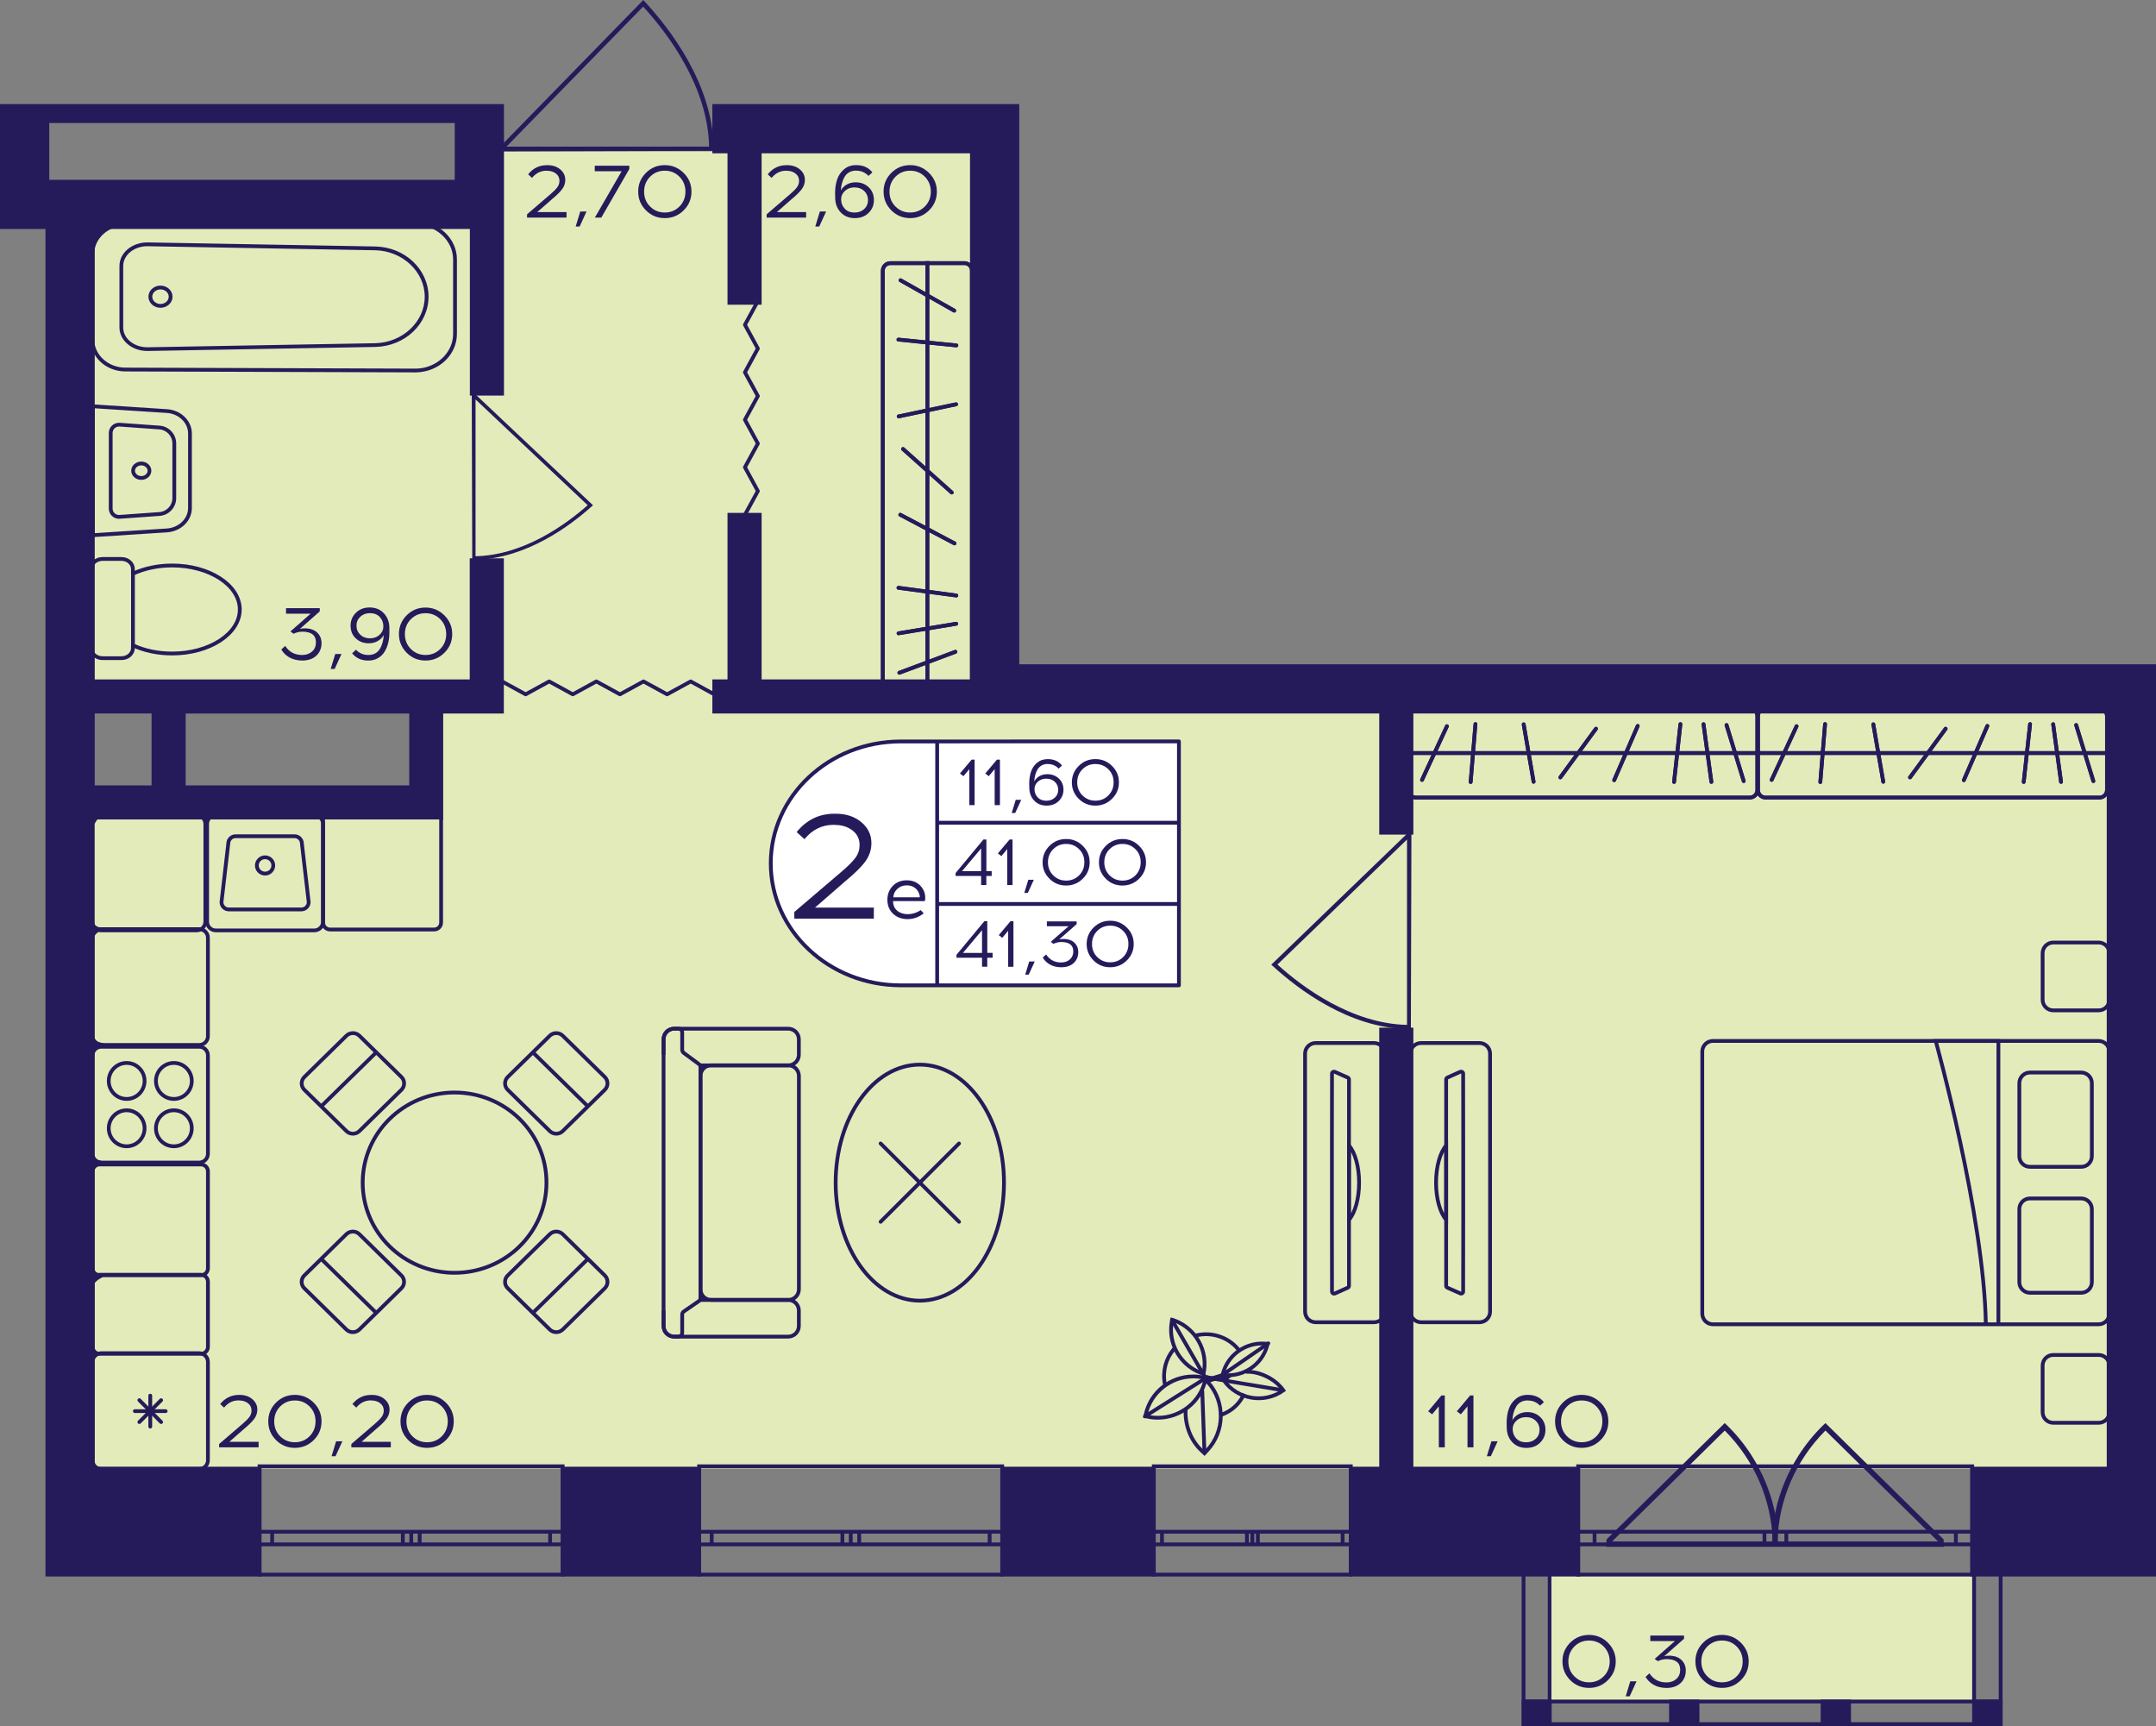 <?xml version="1.0" encoding="utf-8"?>
<!-- Generator: Adobe Illustrator 24.3.0, SVG Export Plug-In . SVG Version: 6.00 Build 0)  -->
<svg version="1.1" id="Слой_1" xmlns="http://www.w3.org/2000/svg" xmlns:xlink="http://www.w3.org/1999/xlink" x="0px" y="0px"
	 viewBox="0 0 499.75 400" style="enable-background:new 0 0 499.75 400;" xml:space="preserve">
<rect x="0" y="0" width="499.75" height="400" fill="#808080" stroke="none"/>
<path style="fill:#E3EBBA;" d="M109.35,49.12c0-4.68,0-9.36,0-14.04c39.82,0,79.63,0,119.45,0c0,40.94,0,81.87,0,122.81
	c87.83,0,175.66,0,263.49,0c0,60.82,0,121.64,0,182.46c-158.09,0-316.19,0-474.28,0c0-51.75,0-103.51,0-155.26
	c26.93,0.29,53.87,0.58,80.8,0.88c0-8.19,0-16.37,0-24.56c-26.93-0.29-53.87-0.58-80.8-0.88c0-37.75,0-75.5,0-113.25
	C48.45,47.89,78.9,48.51,109.35,49.12z"/>
<rect x="358.78" y="364.91" style="fill:#E3EBBA;" width="98.37" height="29.17"/>
<g>
	<path style="fill:none;stroke:#251B5B;stroke-width:0.878;stroke-miterlimit:10;" d="M313.11,364.91h-45.67v-25.1h45.67V364.91z
		 M267.44,364.91h45.67 M267.44,339.81h45.67 M267.44,357.91h1.9v-2.93h-1.9V357.91z M290.29,354.98h-1.26v2.93h1.26V354.98z
		 M269.34,357.91h19.69v-2.93h-19.69V357.91z M290.29,357.91h1.27v-2.93h-1.27V357.91z M313.11,354.98h-1.9v2.93h1.9V354.98z
		 M291.57,357.91h19.65v-2.93h-19.65V357.91z M267.44,357.91h1.9 M269.34,357.91v-2.93 M269.34,354.98h-1.9 M290.29,354.98h-1.26
		 M289.03,354.98v2.93 M289.03,357.91h1.26 M269.34,357.91h19.69 M289.03,354.98h-19.69 M290.29,357.91h1.27 M291.57,357.91v-2.93
		 M291.57,354.98h-1.27 M313.11,354.98h-1.9 M311.21,354.98v2.93 M311.21,357.91h1.9 M291.57,357.91h19.65 M311.21,354.98h-19.65"/>
</g>
<g>
	<path style="fill:none;stroke:#251B5B;stroke-width:0.878;stroke-miterlimit:10;" d="M232.31,364.91h-70.26v-25.1h70.26V364.91z
		 M162.05,364.91h70.26 M162.05,339.81h70.26 M162.05,357.91h2.92v-2.93h-2.92V357.91z M197.2,354.98h-1.94v2.93h1.94V354.98z
		 M164.97,357.91h30.29v-2.93h-30.29V357.91z M197.2,357.91h1.96v-2.93h-1.96V357.91z M232.31,354.98h-2.92v2.93h2.92V354.98z
		 M199.16,357.91h30.23v-2.93h-30.23V357.91z M162.05,357.91h2.92 M164.97,357.91v-2.93 M164.97,354.98h-2.92 M197.2,354.98h-1.94
		 M195.26,354.98v2.93 M195.26,357.91h1.94 M164.97,357.91h30.29 M195.26,354.98h-30.29 M197.2,357.91h1.96 M199.16,357.91v-2.93
		 M199.16,354.98h-1.96 M232.31,354.98h-2.92 M229.39,354.98v2.93 M229.39,357.91h2.92 M199.16,357.91h30.23 M229.39,354.98h-30.23"
		/>
</g>
<g>
	<path style="fill:none;stroke:#251B5B;stroke-width:0.878;stroke-miterlimit:10;" d="M130.43,364.91H60.16v-25.1h70.26V364.91z
		 M60.16,364.91h70.26 M60.16,339.81h70.26 M60.16,357.91h2.92v-2.93h-2.92V357.91z M95.32,354.98h-1.94v2.93h1.94V354.98z
		 M63.08,357.91h30.29v-2.93H63.08V357.91z M95.32,357.91h1.96v-2.93h-1.96V357.91z M130.43,354.98h-2.92v2.93h2.92V354.98z
		 M97.28,357.91h30.23v-2.93H97.28V357.91z M60.16,357.91h2.92 M63.08,357.91v-2.93 M63.08,354.98h-2.92 M95.32,354.98h-1.94
		 M93.38,354.98v2.93 M93.38,357.91h1.94 M63.08,357.91h30.29 M93.38,354.98H63.08 M95.32,357.91h1.96 M97.28,357.91v-2.93
		 M97.28,354.98h-1.96 M130.43,354.98h-2.92 M127.51,354.98v2.93 M127.51,357.91h2.92 M97.28,357.91h30.23 M127.51,354.98H97.28"/>
</g>
<g>
	<path style="fill:none;stroke:#251B5B;stroke-width:0.878;stroke-miterlimit:10;" d="M457.15,364.91h-91.34v-25.1h91.34V364.91z
		 M365.81,364.91h91.34 M365.81,339.81h91.34 M365.81,357.91h3.8v-2.93h-3.8V357.91z M411.51,354.98h-2.52v2.93h2.52V354.98z
		 M369.61,357.91h39.38v-2.93h-39.38V357.91z M411.51,357.91h2.55v-2.93h-2.55V357.91z M457.15,354.98h-3.8v2.93h3.8V354.98z
		 M414.06,357.91h39.3v-2.93h-39.3V357.91z M365.81,357.91h3.8 M369.61,357.91v-2.93 M369.61,354.98h-3.8 M411.51,354.98h-2.52
		 M408.99,354.98v2.93 M408.99,357.91h2.52 M369.61,357.91h39.38 M408.99,354.98h-39.38 M411.51,357.91h2.55 M414.06,357.91v-2.93
		 M414.06,354.98h-2.55 M457.15,354.98h-3.8 M453.36,354.98v2.93 M453.36,357.91h3.8 M414.06,357.91h39.3 M453.36,354.98h-39.3"/>
</g>
<g>
	
		<rect x="457.15" y="393.88" transform="matrix(-1 2.652861e-07 -2.652861e-07 -1 921.333 793.879)" style="fill:#251B5B;" width="7.03" height="6.12"/>
	
		<rect x="352.77" y="393.88" transform="matrix(-1 2.699674e-07 -2.699674e-07 -1 712.442 793.879)" style="fill:#251B5B;" width="6.9" height="6.12"/>
	
		<rect x="386.89" y="393.88" transform="matrix(-1 2.652912e-07 -2.652912e-07 -1 780.806 793.88)" style="fill:#251B5B;" width="7.03" height="6.12"/>
	
		<rect x="422.02" y="393.88" transform="matrix(-1 2.652870e-07 -2.652870e-07 -1 851.069 793.88)" style="fill:#251B5B;" width="7.03" height="6.12"/>
	<g>
		<path style="fill:#251B5B;" d="M463.3,362.28l0,36.84h-5.27l0-36.84H463.3 M464.18,361.4h-7.03l0,38.6h7.03L464.18,361.4
			L464.18,361.4z"/>
	</g>
	<g>
		<path style="fill:#251B5B;" d="M358.74,362.28v36.84h-5.15l0-36.84H358.74 M359.61,361.4h-6.9l0,38.6h6.9V361.4L359.61,361.4z"/>
	</g>
	<g>
		<path style="fill:#251B5B;" d="M463.3,394.76v4.36l-109.66,0v-4.36L463.3,394.76 M464.18,393.88l-111.41,0V400l111.41,0V393.88
			L464.18,393.88z"/>
	</g>
</g>
<path style="fill:#251B5B;" d="M109.46,129.82c0.26,0,0.51-0.01,0.77-0.01v-0.1c11.68-0.25,21.85-7.8,26.91-12.34l0.31-0.28
	l-27.22-25.67v-0.16c-0.29,0-0.59,0-0.88,0C109.39,104.12,109.42,116.97,109.46,129.82z M110.23,92.57l25.99,24.51
	c-5.07,4.48-14.85,11.59-25.99,11.83L110.23,92.57z"/>
<path style="fill:#251B5B;" d="M165.56,34.95c0-0.32-0.01-0.63-0.01-0.96h-0.14c-0.32-14.58-10.08-27.27-15.94-33.6L149.11,0
	l-33.18,33.98h-0.21c0,0.37,0,0.74,0,1.1C132.33,35.04,148.95,34.99,165.56,34.95z M117.4,33.98l31.68-32.45
	c5.79,6.33,14.98,18.54,15.29,32.45L117.4,33.98z"/>
<path style="fill:#251B5B;" d="M327.03,238.6c-0.3,0-0.59-0.01-0.89-0.01v-0.12c-13.5-0.29-25.25-9.22-31.1-14.58l-0.36-0.33
	l31.46-30.34v-0.19c0.34,0,0.68,0,1.02,0C327.12,208.21,327.08,223.4,327.03,238.6z M326.14,194.56l-30.04,28.97
	c5.86,5.29,17.17,13.7,30.04,13.99V194.56z"/>
<polyline style="fill:none;stroke:#251B5B;stroke-width:0.878;stroke-linecap:round;stroke-linejoin:round;stroke-miterlimit:10;" points="
	165.56,160.91 160.1,157.92 154.63,160.91 149.16,157.92 143.7,160.91 138.23,157.92 132.77,160.91 127.3,157.92 121.84,160.91 
	116.37,157.92 "/>
<polyline style="fill:none;stroke:#251B5B;stroke-width:0.878;stroke-linecap:round;stroke-linejoin:round;stroke-miterlimit:10;" points="
	172.67,119.3 175.67,113.8 172.67,108.29 175.67,102.79 172.67,97.28 175.67,91.78 172.67,86.28 175.67,80.77 172.67,75.27 
	175.67,69.77 "/>
<g>
	<path style="fill:#251B5B;" d="M400.24,330.23c2.18,2.12,4.07,4.44,5.67,6.92c5.72,8.84,6.12,17.1,6.17,18.78
		c0.03,1.06,0.01,1.93-0.02,2.49c-0.37,0.02-0.74,0.03-1.1,0.05h-38.54l-0.09,0.09c0.02-0.61,0.04-1.21,0.06-1.81l27.39-26.95
		L400.24,330.23z M373.66,357.24h37.25c-0.3-9.66-4.19-18.73-11.12-25.71L373.66,357.24z"/>
	<path style="fill:#251B5B;" d="M422.67,330.23c-2.18,2.12-4.07,4.44-5.67,6.92c-5.72,8.84-6.12,17.1-6.17,18.78
		c-0.03,1.06-0.01,1.93,0.02,2.49c0.37,0.02,0.74,0.03,1.1,0.05h38.54l0.09,0.09c-0.02-0.61-0.04-1.21-0.06-1.81l-27.39-26.95
		L422.67,330.23z M449.25,357.24H412c0.3-9.66,4.19-18.73,11.12-25.71L449.25,357.24z"/>
</g>
<g>
	<g>
		<path style="fill:none;stroke:#251B5B;stroke-width:0.878;stroke-miterlimit:10;" d="M486.46,241.24l-89.42,0
			c-1.36,0-2.46,1.1-2.46,2.46v60.74c0,1.36,1.1,2.46,2.46,2.46l89.42,0c1.36,0,2.46-1.1,2.46-2.46l0-60.74
			C488.93,242.35,487.82,241.24,486.46,241.24z"/>
		<g>
			<path style="fill:none;stroke:#251B5B;stroke-width:0.878;stroke-miterlimit:10;" d="M470.53,299.6h11.89
				c1.36,0,2.46-1.1,2.46-2.46V280.2c0-1.36-1.1-2.46-2.46-2.46h-11.89c-1.36,0-2.46,1.1-2.46,2.46v16.93
				C468.06,298.49,469.17,299.6,470.53,299.6z"/>
			<path style="fill:none;stroke:#251B5B;stroke-width:0.878;stroke-miterlimit:10;" d="M470.53,270.41h11.89
				c1.36,0,2.46-1.1,2.46-2.46v-16.93c0-1.36-1.1-2.46-2.46-2.46h-11.89c-1.36,0-2.46,1.1-2.46,2.46l0,16.93
				C468.06,269.31,469.17,270.41,470.53,270.41z"/>
		</g>
		<path style="fill:none;stroke:#251B5B;stroke-width:0.878;stroke-miterlimit:10;" d="M463.22,306.91l0-65.66h-14.53
			c0,0,11.21,40.34,11.62,65.66"/>
	</g>
	<path style="fill:none;stroke:#251B5B;stroke-width:0.878;stroke-linecap:round;stroke-miterlimit:10;" d="M475.93,329.73h10.54
		c1.36,0,2.46-1.1,2.46-2.46v-10.8c0-1.36-1.1-2.46-2.46-2.46h-10.54c-1.36,0-2.46,1.1-2.46,2.46v10.8
		C473.46,328.63,474.57,329.73,475.93,329.73z"/>
	<path style="fill:none;stroke:#251B5B;stroke-width:0.878;stroke-linecap:round;stroke-miterlimit:10;" d="M475.93,234.15h10.54
		c1.36,0,2.46-1.1,2.46-2.46v-10.8c0-1.36-1.1-2.46-2.46-2.46h-10.54c-1.36,0-2.46,1.1-2.46,2.46v10.8
		C473.46,233.04,474.57,234.15,475.93,234.15z"/>
</g>
<g>
	<path style="fill:none;stroke:#251B5B;stroke-width:0.878;stroke-miterlimit:10;" d="M329.39,306.43l13.54,0
		c1.37,0,2.46-1.1,2.46-2.45v-59.81c0-1.36-1.09-2.45-2.46-2.45h-13.54c-1.35,0-2.46,1.08-2.46,2.45v59.81
		C326.93,305.33,328.04,306.43,329.39,306.43z M335.21,250.15c0-0.17,0.12-0.35,0.28-0.42l3.01-1.35c0.32-0.12,0.65,0.09,0.65,0.42
		c0,2.13,0.02,8.81,0.02,16.68v17.17c0,7.87-0.02,14.56-0.02,16.68c0,0.35-0.33,0.56-0.65,0.42l-3.01-1.33
		c-0.16-0.07-0.28-0.24-0.28-0.44L335.21,250.15z"/>
	<g>
		<path style="fill:none;stroke:#251B5B;stroke-width:0.878;stroke-miterlimit:10;" d="M332.87,274.07c0-3.74,0.95-7.01,2.34-8.6
			v17.2C333.82,281.08,332.87,277.83,332.87,274.07z"/>
	</g>
</g>
<g>
	<path style="fill:none;stroke:#251B5B;stroke-width:0.878;stroke-linecap:square;stroke-miterlimit:10;" d="M272.01,312.76
		c-0.85,1.03-1.49,2.24-1.86,3.61c-0.37,1.42-0.43,2.86-0.17,4.22"/>
	<path style="fill:none;stroke:#251B5B;stroke-width:0.878;stroke-linecap:square;stroke-miterlimit:10;" d="M286.98,312.65
		c-1.23-1.47-2.91-2.57-4.9-3.11c-1.57-0.42-3.14-0.43-4.63-0.1"/>
	<path style="fill:none;stroke:#251B5B;stroke-width:0.878;stroke-linecap:square;stroke-miterlimit:10;" d="M283.12,327.87
		c2.23-0.81,3.97-2.3,5.09-4.47"/>
	<g>
		<path style="fill:#251B5B;" d="M272.03,306.42c4.65,1.71,7.45,6.52,6.61,11.38C273.98,316.1,271.18,311.28,272.03,306.42
			 M271.38,305.3L271.38,305.3c-1.59,5.93,1.95,12.03,7.91,13.63l0,0v0C280.87,313.01,277.33,306.9,271.38,305.3L271.38,305.3
			L271.38,305.3z"/>
	</g>
	<path style="fill:none;stroke:#251B5B;stroke-width:0.878;stroke-linecap:round;stroke-miterlimit:10;" d="M284.86,318.94
		c-0.44,0.22-0.76,0.68-1.18,0.98c3.19,4.44,9.37,5.46,13.8,2.3c-0.84-1.18-1.91-2.12-3.09-2.8c-1.6-0.92-3.53-1.57-5.37-1.51"/>
	<g>
		<path style="fill:#251B5B;" d="M292.55,311.8c0.24,0,0.48,0.01,0.73,0.03c-1.1,3.79-4.58,6.45-8.61,6.45
			c-0.24,0-0.48-0.01-0.73-0.03C285.04,314.46,288.52,311.8,292.55,311.8 M292.55,310.92c-4.68,0-8.83,3.32-9.68,8.07h0
			c0.61,0.11,1.21,0.16,1.8,0.16c4.68,0,8.83-3.32,9.68-8.07h0h0C293.75,310.97,293.15,310.92,292.55,310.92L292.55,310.92z"/>
	</g>
	<path style="fill:none;stroke:#251B5B;stroke-width:0.878;stroke-linecap:round;stroke-miterlimit:10;" d="M274.82,326.83
		c-0.14,3.29,1.08,6.9,3.7,9.33l0.67,0.63l0.62-0.67c4.15-4.43,4.19-11.22,0.26-15.72c-0.1-0.11-0.2-0.22-0.3-0.32"/>
	
		<line style="fill:none;stroke:#251B5B;stroke-width:0.878;stroke-linecap:round;stroke-linejoin:round;stroke-miterlimit:10;" x1="278.68" y1="322.38" x2="279.18" y2="336.35"/>
	<g>
		<path style="fill:#251B5B;" d="M276.59,319.43c0.79,0,1.59,0.09,2.38,0.26c-1.1,4.89-5.55,8.44-10.58,8.44
			c-0.79,0-1.59-0.09-2.38-0.26C267.11,322.98,271.56,319.43,276.59,319.43 M276.59,318.55c-5.39,0-10.24,3.71-11.45,9.16
			l-0.18,0.82l0.82,0.18c0.87,0.2,1.74,0.29,2.6,0.29c5.39,0,10.24-3.71,11.45-9.16l0.18-0.82l-0.82-0.18
			C278.32,318.65,277.45,318.55,276.59,318.55L276.59,318.55z"/>
	</g>
	
		<line style="fill:none;stroke:#251B5B;stroke-width:0.878;stroke-linecap:round;stroke-linejoin:round;stroke-miterlimit:10;" x1="279.62" y1="319.28" x2="265.39" y2="328.25"/>
	
		<line style="fill:none;stroke:#251B5B;stroke-width:0.878;stroke-linecap:round;stroke-miterlimit:10;" x1="284.14" y1="319.99" x2="296.87" y2="322.11"/>
	<polyline style="fill:none;stroke:#251B5B;stroke-width:0.878;stroke-linecap:round;stroke-miterlimit:10;" points="
		293.98,311.32 283.27,318.7 280.89,319.44 	"/>
	<path style="fill:none;stroke:#251B5B;stroke-width:0.878;stroke-linecap:round;stroke-miterlimit:10;" d="M279.74,319.67
		l-0.93-1.38c-0.05-0.09-7.16-12.41-7.16-12.41"/>
	
		<line style="fill:none;stroke:#251B5B;stroke-width:0.878;stroke-linecap:round;stroke-miterlimit:10;" x1="284.24" y1="320.01" x2="279.03" y2="319.12"/>
	
		<line style="fill:none;stroke:#251B5B;stroke-width:0.878;stroke-linecap:round;stroke-miterlimit:10;" x1="279.62" y1="320.14" x2="281.37" y2="319.61"/>
	<polygon style="fill:none;stroke:#251B5B;stroke-width:0.878;stroke-linecap:round;stroke-miterlimit:10;" points="279.78,320.03 
		280.69,319.57 280.11,319.27 	"/>
	<polygon style="fill:#251B5B;" points="285.46,319.04 283.27,318.7 281.7,319.33 284.14,319.99 	"/>
	<path style="fill:#251B5B;" d="M281.39,319.03c-0.07-0.02-2.14-0.36-2.14-0.36l0.58,0.67l1.25,0.15L281.39,319.03z"/>
	<polygon style="fill:#251B5B;" points="282.16,319.78 279.89,320.45 279.74,320.18 281.08,319.49 	"/>
</g>
<g>
	<g>
		<path style="fill:#251B5B;" d="M32.75,107.85L32.75,107.85c0.8,0,1.46,0.56,1.46,1.24c0,0.69-0.65,1.24-1.46,1.24
			c-0.8,0-1.46-0.56-1.46-1.24C31.29,108.41,31.95,107.85,32.75,107.85 M32.75,106.97c-1.29,0-2.33,0.95-2.33,2.12
			s1.04,2.12,2.33,2.12c1.29,0,2.33-0.95,2.33-2.12S34.04,106.97,32.75,106.97L32.75,106.97z"/>
	</g>
	<g>
		<path style="fill:#251B5B;" d="M21.97,94.62l16.69,1.08c2.77,0.18,4.94,2.27,4.94,4.75l0,17.28c0,2.48-2.17,4.57-4.94,4.75
			l-16.69,1.08L21.97,94.62 M21.09,93.69l0,30.82l17.62-1.14c3.25-0.21,5.76-2.67,5.76-5.63l0-17.28c0-2.96-2.52-5.42-5.76-5.63
			L21.09,93.69L21.09,93.69z"/>
	</g>
	<g>
		<path style="fill:#251B5B;" d="M27.59,98.85c0.04,0,0.07,0,0.11,0l9.23,0.66c1.7,0.12,3.03,1.55,3.03,3.25l0,12.67
			c0,1.7-1.33,3.13-3.03,3.25l-9.23,0.66c-0.04,0-0.07,0-0.11,0c-0.4,0-0.77-0.15-1.05-0.43c-0.28-0.28-0.44-0.65-0.44-1.05l0-17.51
			C26.1,99.52,26.77,98.85,27.59,98.85 M27.59,97.98c-1.3,0-2.37,1.05-2.37,2.37l0,17.51c0,1.31,1.07,2.37,2.37,2.37
			c0.06,0,0.11,0,0.17-0.01l9.23-0.66c2.17-0.15,3.85-1.95,3.85-4.12l0-12.67c0-2.17-1.68-3.97-3.85-4.12l-9.23-0.66
			C27.7,97.98,27.65,97.98,27.59,97.98L27.59,97.98z"/>
	</g>
</g>
<g>
	<g>
		<path style="fill:none;stroke:#251B5B;stroke-width:0.878;stroke-miterlimit:10;" d="M30.81,149.55v0.65
			c0,1.28-1.19,2.33-2.64,2.33h-4.41c-1.47,0-2.64-1.05-2.64-2.33v-18.33c0-1.28,1.17-2.33,2.64-2.33h4.41
			c1.45,0,2.64,1.05,2.64,2.33l0,1.08"/>
	</g>
	<g>
		<path style="fill:none;stroke:#251B5B;stroke-width:0.878;stroke-miterlimit:10;" d="M55.58,141.25c0,5.63-7.02,10.2-15.68,10.2
			c-3.38,0-6.53-0.69-9.08-1.9v-16.6c2.56-1.2,5.71-1.9,9.08-1.9C48.56,131.05,55.58,135.62,55.58,141.25z"/>
	</g>
</g>
<g>
	<g>
		<g>
			<path style="fill:#251B5B;" d="M486.63,164.64c0.73,0,1.32,0.59,1.32,1.32v17.12c0,0.73-0.59,1.32-1.32,1.32h-77.38
				c-0.73,0-1.32-0.59-1.32-1.32v-17.12c0-0.73,0.59-1.32,1.32-1.32H486.63 M486.63,163.76h-77.38c-1.21,0-2.2,0.98-2.2,2.2v17.12
				c0,1.21,0.98,2.2,2.2,2.2h77.38c1.21,0,2.2-0.98,2.2-2.2v-17.12C488.83,164.74,487.85,163.76,486.63,163.76L486.63,163.76z"/>
		</g>
	</g>
	
		<line style="fill:none;stroke:#251B5B;stroke-width:0.878;stroke-miterlimit:10;" x1="407.04" y1="174.52" x2="488.55" y2="174.52"/>
	
		<line style="fill:none;stroke:#251B5B;stroke-width:0.878;stroke-linecap:round;stroke-miterlimit:10;" x1="421.94" y1="181.23" x2="423.04" y2="167.81"/>
	
		<line style="fill:none;stroke:#251B5B;stroke-width:0.878;stroke-linecap:round;stroke-miterlimit:10;" x1="436.53" y1="181.17" x2="434.23" y2="167.87"/>
	
		<line style="fill:none;stroke:#251B5B;stroke-width:0.878;stroke-linecap:round;stroke-miterlimit:10;" x1="485.23" y1="181.01" x2="481.24" y2="168.03"/>
	
		<line style="fill:none;stroke:#251B5B;stroke-width:0.878;stroke-linecap:round;stroke-miterlimit:10;" x1="442.73" y1="180.16" x2="450.99" y2="168.88"/>
	
		<line style="fill:none;stroke:#251B5B;stroke-width:0.878;stroke-linecap:round;stroke-miterlimit:10;" x1="455.21" y1="180.8" x2="460.66" y2="168.24"/>
	
		<line style="fill:none;stroke:#251B5B;stroke-width:0.878;stroke-linecap:round;stroke-miterlimit:10;" x1="469.09" y1="181.21" x2="470.56" y2="167.82"/>
	
		<line style="fill:none;stroke:#251B5B;stroke-width:0.878;stroke-linecap:round;stroke-miterlimit:10;" x1="477.74" y1="181.2" x2="475.91" y2="167.84"/>
	
		<line style="fill:none;stroke:#251B5B;stroke-width:0.878;stroke-linecap:round;stroke-miterlimit:10;" x1="410.66" y1="180.74" x2="416.44" y2="168.3"/>
	<g>
		<g>
			<path style="fill:#251B5B;" d="M486.63,164.64c0.73,0,1.32,0.59,1.32,1.32v17.12c0,0.73-0.59,1.32-1.32,1.32h-77.38
				c-0.73,0-1.32-0.59-1.32-1.32v-17.12c0-0.73,0.59-1.32,1.32-1.32H486.63 M486.63,163.76h-77.38c-1.21,0-2.2,0.98-2.2,2.2v17.12
				c0,1.21,0.98,2.2,2.2,2.2h77.38c1.21,0,2.2-0.98,2.2-2.2v-17.12C488.83,164.74,487.85,163.76,486.63,163.76L486.63,163.76z"/>
		</g>
	</g>
	
		<line style="fill:none;stroke:#251B5B;stroke-width:0.878;stroke-miterlimit:10;" x1="407.04" y1="174.52" x2="488.55" y2="174.52"/>
	
		<line style="fill:none;stroke:#251B5B;stroke-width:0.878;stroke-linecap:round;stroke-miterlimit:10;" x1="421.94" y1="181.23" x2="423.04" y2="167.81"/>
	
		<line style="fill:none;stroke:#251B5B;stroke-width:0.878;stroke-linecap:round;stroke-miterlimit:10;" x1="436.53" y1="181.17" x2="434.23" y2="167.87"/>
	
		<line style="fill:none;stroke:#251B5B;stroke-width:0.878;stroke-linecap:round;stroke-miterlimit:10;" x1="485.23" y1="181.01" x2="481.24" y2="168.03"/>
	
		<line style="fill:none;stroke:#251B5B;stroke-width:0.878;stroke-linecap:round;stroke-miterlimit:10;" x1="442.73" y1="180.16" x2="450.99" y2="168.88"/>
	
		<line style="fill:none;stroke:#251B5B;stroke-width:0.878;stroke-linecap:round;stroke-miterlimit:10;" x1="455.21" y1="180.8" x2="460.66" y2="168.24"/>
	
		<line style="fill:none;stroke:#251B5B;stroke-width:0.878;stroke-linecap:round;stroke-miterlimit:10;" x1="469.09" y1="181.21" x2="470.56" y2="167.82"/>
	
		<line style="fill:none;stroke:#251B5B;stroke-width:0.878;stroke-linecap:round;stroke-miterlimit:10;" x1="477.74" y1="181.2" x2="475.91" y2="167.84"/>
	
		<line style="fill:none;stroke:#251B5B;stroke-width:0.878;stroke-linecap:round;stroke-miterlimit:10;" x1="410.66" y1="180.74" x2="416.44" y2="168.3"/>
</g>
<g>
	<g>
		<g>
			<path style="fill:#251B5B;" d="M223.54,61.42c0.73,0,1.32,0.59,1.32,1.32v95.37c0,0.73-0.59,1.32-1.32,1.32h-17.15
				c-0.73,0-1.32-0.59-1.32-1.32V62.74c0-0.73,0.59-1.32,1.32-1.32H223.54 M223.54,60.54h-17.15c-1.21,0-2.2,0.98-2.2,2.2v95.37
				c0,1.21,0.98,2.2,2.2,2.2h17.15c1.21,0,2.2-0.98,2.2-2.2V62.74C225.73,61.53,224.75,60.54,223.54,60.54L223.54,60.54z"/>
		</g>
	</g>
	
		<line style="fill:none;stroke:#251B5B;stroke-width:0.878;stroke-miterlimit:10;" x1="214.96" y1="60.53" x2="214.96" y2="159.97"/>
	
		<line style="fill:none;stroke:#251B5B;stroke-width:0.878;stroke-linecap:round;stroke-miterlimit:10;" x1="208.25" y1="78.7" x2="221.68" y2="80.05"/>
	
		<line style="fill:none;stroke:#251B5B;stroke-width:0.878;stroke-linecap:round;stroke-miterlimit:10;" x1="208.31" y1="96.5" x2="221.62" y2="93.69"/>
	
		<line style="fill:none;stroke:#251B5B;stroke-width:0.878;stroke-linecap:round;stroke-miterlimit:10;" x1="208.46" y1="155.91" x2="221.46" y2="151.05"/>
	
		<line style="fill:none;stroke:#251B5B;stroke-width:0.878;stroke-linecap:round;stroke-miterlimit:10;" x1="209.32" y1="104.06" x2="220.61" y2="114.14"/>
	
		<line style="fill:none;stroke:#251B5B;stroke-width:0.878;stroke-linecap:round;stroke-miterlimit:10;" x1="208.68" y1="119.29" x2="221.25" y2="125.93"/>
	
		<line style="fill:none;stroke:#251B5B;stroke-width:0.878;stroke-linecap:round;stroke-miterlimit:10;" x1="208.26" y1="136.22" x2="221.67" y2="138.01"/>
	
		<line style="fill:none;stroke:#251B5B;stroke-width:0.878;stroke-linecap:round;stroke-miterlimit:10;" x1="208.28" y1="146.77" x2="221.65" y2="144.55"/>
	
		<line style="fill:none;stroke:#251B5B;stroke-width:0.878;stroke-linecap:round;stroke-miterlimit:10;" x1="208.74" y1="64.95" x2="221.19" y2="71.99"/>
	<g>
		<g>
			<path style="fill:#251B5B;" d="M223.54,61.42c0.73,0,1.32,0.59,1.32,1.32v95.37c0,0.73-0.59,1.32-1.32,1.32h-17.15
				c-0.73,0-1.32-0.59-1.32-1.32V62.74c0-0.73,0.59-1.32,1.32-1.32H223.54 M223.54,60.54h-17.15c-1.21,0-2.2,0.98-2.2,2.2v95.37
				c0,1.21,0.98,2.2,2.2,2.2h17.15c1.21,0,2.2-0.98,2.2-2.2V62.74C225.73,61.53,224.75,60.54,223.54,60.54L223.54,60.54z"/>
		</g>
	</g>
	
		<line style="fill:none;stroke:#251B5B;stroke-width:0.878;stroke-miterlimit:10;" x1="214.96" y1="60.53" x2="214.96" y2="159.97"/>
	
		<line style="fill:none;stroke:#251B5B;stroke-width:0.878;stroke-linecap:round;stroke-miterlimit:10;" x1="208.25" y1="78.7" x2="221.68" y2="80.05"/>
	
		<line style="fill:none;stroke:#251B5B;stroke-width:0.878;stroke-linecap:round;stroke-miterlimit:10;" x1="208.31" y1="96.5" x2="221.62" y2="93.69"/>
	
		<line style="fill:none;stroke:#251B5B;stroke-width:0.878;stroke-linecap:round;stroke-miterlimit:10;" x1="208.46" y1="155.91" x2="221.46" y2="151.05"/>
	
		<line style="fill:none;stroke:#251B5B;stroke-width:0.878;stroke-linecap:round;stroke-miterlimit:10;" x1="209.32" y1="104.06" x2="220.61" y2="114.14"/>
	
		<line style="fill:none;stroke:#251B5B;stroke-width:0.878;stroke-linecap:round;stroke-miterlimit:10;" x1="208.68" y1="119.29" x2="221.25" y2="125.93"/>
	
		<line style="fill:none;stroke:#251B5B;stroke-width:0.878;stroke-linecap:round;stroke-miterlimit:10;" x1="208.26" y1="136.22" x2="221.67" y2="138.01"/>
	
		<line style="fill:none;stroke:#251B5B;stroke-width:0.878;stroke-linecap:round;stroke-miterlimit:10;" x1="208.28" y1="146.77" x2="221.65" y2="144.55"/>
	
		<line style="fill:none;stroke:#251B5B;stroke-width:0.878;stroke-linecap:round;stroke-miterlimit:10;" x1="208.74" y1="64.95" x2="221.19" y2="71.99"/>
</g>
<g>
	<path style="fill:#251B5B;" d="M45.58,189.36c0.87,0,1.58,0.71,1.58,1.58v22.67c0,0.87-0.71,1.58-1.58,1.58H23.41
		c-0.87,0-1.58-0.71-1.58-1.58v-22.67c0-0.87,0.71-1.58,1.58-1.58H45.58 M45.58,188.48H23.41c-1.36,0-2.45,1.1-2.45,2.45v22.67
		c0,1.36,1.1,2.45,2.45,2.45h22.17c1.36,0,2.45-1.1,2.45-2.45v-22.67C48.03,189.58,46.93,188.48,45.58,188.48L45.58,188.48z"/>
</g>
<g>
	<g>
		<path style="fill:#251B5B;" d="M72.86,189.36c0.87,0,1.58,0.71,1.58,1.58v22.67c0,0.87-0.71,1.58-1.58,1.58H50.03
			c-0.87,0-1.58-0.71-1.58-1.58v-22.67c0-0.87,0.71-1.58,1.58-1.58H72.86 M72.86,188.48H50.03c-1.36,0-2.45,1.1-2.45,2.45v22.67
			c0,1.36,1.1,2.45,2.45,2.45h22.84c1.36,0,2.45-1.1,2.45-2.45v-22.67C75.32,189.58,74.22,188.48,72.86,188.48L72.86,188.48z"/>
	</g>
	<g>
		<path style="fill:#251B5B;" d="M68.27,194.23c0.7,0,1.27,0.57,1.27,1.26v0.05l0.01,0.05l1.57,13.51
			c-0.02,0.68-0.59,1.22-1.27,1.22H53.05c-0.69,0-1.25-0.54-1.27-1.22l1.57-13.51l0.01-0.05v-0.05c0-0.7,0.57-1.26,1.27-1.26H68.27
			 M68.27,193.35H54.62c-1.19,0-2.15,0.96-2.15,2.14l-1.57,13.57c0,1.18,0.96,2.14,2.15,2.14h16.79c1.19,0,2.15-0.96,2.15-2.14
			l-1.57-13.57C70.42,194.31,69.45,193.35,68.27,193.35L68.27,193.35z"/>
	</g>
	<g>
		<path style="fill:#251B5B;" d="M61.44,199.11c0.81,0,1.47,0.65,1.47,1.45s-0.66,1.45-1.47,1.45s-1.47-0.65-1.47-1.45
			S60.63,199.11,61.44,199.11 M61.44,198.24c-1.29,0-2.34,1.04-2.34,2.33s1.05,2.33,2.34,2.33c1.29,0,2.34-1.04,2.34-2.33
			S62.74,198.24,61.44,198.24L61.44,198.24z"/>
	</g>
</g>
<g>
	<g>
		<path style="fill:#251B5B;" d="M46.18,243.02c0.87,0,1.58,0.71,1.58,1.58v22.8c0,0.87-0.71,1.58-1.58,1.58H23.47
			c-0.87,0-1.58-0.71-1.58-1.58v-22.8c0-0.87,0.71-1.58,1.58-1.58H46.18 M46.18,242.14H23.47c-1.36,0-2.45,1.1-2.45,2.45v22.8
			c0,1.36,1.1,2.45,2.45,2.45h22.71c1.36,0,2.45-1.1,2.45-2.45v-22.8C48.64,243.24,47.54,242.14,46.18,242.14L46.18,242.14z"/>
	</g>
	<g>
		<g>
			<path style="fill:#251B5B;" d="M40.3,246.78c2.05,0,3.72,1.67,3.72,3.73c0,2.06-1.67,3.73-3.72,3.73c-2.05,0-3.72-1.67-3.72-3.73
				C36.58,248.45,38.25,246.78,40.3,246.78 M40.3,245.9c-2.54,0-4.59,2.06-4.59,4.61s2.06,4.61,4.59,4.61
				c2.54,0,4.59-2.06,4.59-4.61S42.84,245.9,40.3,245.9L40.3,245.9z"/>
		</g>
		<g>
			<path style="fill:#251B5B;" d="M29.36,257.75c2.05,0,3.72,1.67,3.72,3.73c0,2.06-1.67,3.73-3.72,3.73s-3.72-1.67-3.72-3.73
				C25.64,259.43,27.31,257.75,29.36,257.75 M29.36,256.87c-2.54,0-4.59,2.06-4.59,4.61s2.06,4.61,4.59,4.61s4.59-2.06,4.59-4.61
				S31.9,256.87,29.36,256.87L29.36,256.87z"/>
		</g>
		<g>
			<path style="fill:#251B5B;" d="M40.3,257.75c2.05,0,3.72,1.67,3.72,3.73c0,2.06-1.67,3.73-3.72,3.73c-2.05,0-3.72-1.67-3.72-3.73
				C36.58,259.43,38.25,257.75,40.3,257.75 M40.3,256.87c-2.54,0-4.59,2.06-4.59,4.61s2.06,4.61,4.59,4.61
				c2.54,0,4.59-2.06,4.59-4.61S42.84,256.87,40.3,256.87L40.3,256.87z"/>
		</g>
		<g>
			<path style="fill:#251B5B;" d="M29.36,246.78c2.05,0,3.72,1.67,3.72,3.73c0,2.06-1.67,3.73-3.72,3.73s-3.72-1.67-3.72-3.73
				C25.64,248.45,27.31,246.78,29.36,246.78 M29.36,245.9c-2.54,0-4.59,2.06-4.59,4.61s2.06,4.61,4.59,4.61s4.59-2.06,4.59-4.61
				S31.9,245.9,29.36,245.9L29.36,245.9z"/>
		</g>
	</g>
</g>
<g>
	<path style="fill:#251B5B;" d="M46.59,270.3c0.65,0,1.17,0.53,1.17,1.17v22.45c0,0.65-0.53,1.17-1.17,1.17H23.07
		c-0.65,0-1.17-0.53-1.17-1.17v-22.45c0-0.65,0.53-1.17,1.17-1.17H46.59 M46.59,269.42H23.07c-1.13,0-2.05,0.92-2.05,2.05v22.45
		c0,1.13,0.92,2.05,2.05,2.05h23.52c1.13,0,2.05-0.92,2.05-2.05v-22.45C48.64,270.34,47.72,269.42,46.59,269.42L46.59,269.42z"/>
</g>
<g>
	<g>
		<path style="fill:#251B5B;" d="M46.18,314.05c0.87,0,1.58,0.71,1.58,1.58v22.8c0,0.87-0.71,1.58-1.58,1.58H23.47
			c-0.87,0-1.58-0.71-1.58-1.58v-22.8c0-0.87,0.71-1.58,1.58-1.58H46.18 M46.18,313.17H23.47c-1.36,0-2.45,1.1-2.45,2.45v22.8
			c0,1.36,1.1,2.45,2.45,2.45h22.71c1.36,0,2.45-1.1,2.45-2.45v-22.8C48.64,314.27,47.54,313.17,46.18,313.17L46.18,313.17z"/>
	</g>
	<g>
		
			<line style="fill:none;stroke:#251B5B;stroke-width:0.878;stroke-linecap:round;stroke-miterlimit:10;" x1="38.4" y1="327.03" x2="31.26" y2="327.03"/>
		
			<line style="fill:none;stroke:#251B5B;stroke-width:0.878;stroke-linecap:round;stroke-miterlimit:10;" x1="37.35" y1="329.56" x2="32.3" y2="324.49"/>
		
			<line style="fill:none;stroke:#251B5B;stroke-width:0.878;stroke-linecap:round;stroke-miterlimit:10;" x1="34.83" y1="330.61" x2="34.83" y2="323.44"/>
		
			<line style="fill:none;stroke:#251B5B;stroke-width:0.878;stroke-linecap:round;stroke-miterlimit:10;" x1="32.3" y1="329.56" x2="37.35" y2="324.49"/>
	</g>
</g>
<g>
	<path style="fill:#251B5B;" d="M46.18,215.77c0.87,0,1.58,0.71,1.58,1.58v22.8c0,0.87-0.71,1.58-1.58,1.58H23.47
		c-0.87,0-1.58-0.71-1.58-1.58v-22.8c0-0.87,0.71-1.58,1.58-1.58H46.18 M46.18,214.89H23.47c-1.36,0-2.45,1.1-2.45,2.45v22.8
		c0,1.36,1.1,2.45,2.45,2.45h22.71c1.36,0,2.45-1.1,2.45-2.45v-22.8C48.64,215.99,47.54,214.89,46.18,214.89L46.18,214.89z"/>
</g>
<g>
	<path style="fill:#251B5B;" d="M100.64,188.7c0.65,0,1.17,0.53,1.17,1.17v23.93c0,0.65-0.53,1.17-1.17,1.17H76.5
		c-0.65,0-1.17-0.53-1.17-1.17v-23.93c0-0.65,0.53-1.17,1.17-1.17H100.64 M100.64,187.82H76.5c-1.13,0-2.05,0.92-2.05,2.05v23.93
		c0,1.13,0.92,2.05,2.05,2.05h24.14c1.13,0,2.05-0.92,2.05-2.05v-23.93C102.69,188.74,101.77,187.82,100.64,187.82L100.64,187.82z"
		/>
</g>
<g>
	
		<ellipse style="fill:none;stroke:#251B5B;stroke-width:0.878;stroke-miterlimit:10;" cx="105.37" cy="274.08" rx="21.3" ry="20.89"/>
	<g>
		<g>
			<path style="fill:none;stroke:#251B5B;stroke-width:0.878;stroke-miterlimit:10;" d="M83.3,286.03l9.74,9.56
				c0.83,0.82,0.83,2.15,0,2.96l-9.74,9.56c-0.83,0.82-2.19,0.82-3.02,0l-9.74-9.56c-0.83-0.82-0.83-2.15,0-2.96l9.74-9.56
				C81.11,285.21,82.47,285.21,83.3,286.03z"/>
			
				<line style="fill:none;stroke:#251B5B;stroke-width:0.878;stroke-miterlimit:10;" x1="87.35" y1="304.4" x2="74.31" y2="291.61"/>
		</g>
	</g>
	<g>
		<g>
			<path style="fill:none;stroke:#251B5B;stroke-width:0.878;stroke-miterlimit:10;" d="M127.43,262.12l-9.74-9.56
				c-0.83-0.82-0.83-2.15,0-2.96l9.74-9.56c0.83-0.82,2.19-0.82,3.02,0l9.74,9.56c0.83,0.82,0.83,2.15,0,2.96l-9.74,9.56
				C129.62,262.94,128.27,262.94,127.43,262.12z"/>
			
				<line style="fill:none;stroke:#251B5B;stroke-width:0.878;stroke-miterlimit:10;" x1="123.38" y1="243.75" x2="136.42" y2="256.54"/>
		</g>
	</g>
	<g>
		<g>
			<path style="fill:none;stroke:#251B5B;stroke-width:0.878;stroke-miterlimit:10;" d="M93.05,252.56l-9.74,9.56
				c-0.83,0.82-2.19,0.82-3.02,0l-9.74-9.56c-0.83-0.82-0.83-2.15,0-2.96l9.74-9.56c0.83-0.82,2.19-0.82,3.02,0l9.74,9.56
				C93.88,250.42,93.88,251.75,93.05,252.56z"/>
			
				<line style="fill:none;stroke:#251B5B;stroke-width:0.878;stroke-miterlimit:10;" x1="74.31" y1="256.54" x2="87.35" y2="243.75"/>
		</g>
	</g>
	<g>
		<g>
			<path style="fill:none;stroke:#251B5B;stroke-width:0.878;stroke-miterlimit:10;" d="M117.69,295.59l9.74-9.56
				c0.83-0.82,2.19-0.82,3.02,0l9.74,9.56c0.83,0.82,0.83,2.15,0,2.96l-9.74,9.56c-0.83,0.82-2.19,0.82-3.02,0l-9.74-9.56
				C116.85,297.73,116.85,296.4,117.69,295.59z"/>
			
				<line style="fill:none;stroke:#251B5B;stroke-width:0.878;stroke-miterlimit:10;" x1="136.42" y1="291.61" x2="123.38" y2="304.4"/>
		</g>
	</g>
</g>
<g>
	<path style="fill:none;stroke:#251B5B;stroke-width:0.878;stroke-miterlimit:10;" d="M318.51,241.72h-13.54
		c-1.37,0-2.46,1.1-2.46,2.45v59.81c0,1.36,1.09,2.45,2.46,2.45l13.54,0c1.35,0,2.46-1.08,2.46-2.45l0-59.81
		C320.97,242.83,319.87,241.72,318.51,241.72z M312.69,298c0,0.17-0.12,0.35-0.28,0.42l-3.01,1.35c-0.32,0.12-0.65-0.09-0.65-0.42
		c0-2.13-0.02-8.81-0.02-16.68V265.5c0-7.87,0.02-14.56,0.02-16.68c0-0.35,0.33-0.56,0.65-0.42l3.01,1.33
		c0.16,0.07,0.28,0.24,0.28,0.44L312.69,298z"/>
	<g>
		<path style="fill:none;stroke:#251B5B;stroke-width:0.878;stroke-miterlimit:10;" d="M315.03,274.08c0,3.74-0.95,7.01-2.34,8.6
			v-17.2C314.08,267.07,315.03,270.33,315.03,274.08z"/>
	</g>
</g>
<g>
	<path style="fill:none;stroke:#251B5B;stroke-width:0.878;stroke-miterlimit:10;" d="M153.81,303.71v3.6
		c0,1.35,1.11,2.45,2.46,2.45h0.98h25.46c1.35,0,2.46-1.1,2.46-2.45v-3.6c0-1.36-1.11-2.45-2.46-2.45h-20.49"/>
	<path style="fill:none;stroke:#251B5B;stroke-width:0.878;stroke-miterlimit:10;" d="M153.81,244.45v-3.6
		c0-1.36,1.11-2.45,2.46-2.45h0.98l25.46,0c1.35,0,2.46,1.08,2.46,2.45v3.6c0,1.35-1.11,2.45-2.46,2.45l-20.45,0"/>
	<path style="fill:none;stroke:#251B5B;stroke-width:0.878;stroke-miterlimit:10;" d="M185.18,249.34l0,49.46
		c0,1.36-1.1,2.45-2.45,2.45l-17.9,0c-1.36,0-2.45-1.1-2.45-2.45l0-49.46c0-1.36,1.1-2.45,2.45-2.45l17.9,0
		C184.08,246.89,185.18,247.99,185.18,249.34z"/>
	<path style="fill:none;stroke:#251B5B;stroke-width:0.878;stroke-miterlimit:10;" d="M158.49,244.01l3.51,2.59
		c0.22,0.16,0.36,0.43,0.36,0.7l0,53.52c0,0.29-0.14,0.55-0.38,0.72l-3.47,2.39c-0.24,0.16-0.38,0.43-0.38,0.72v4.24
		c0,0.48-0.39,0.87-0.88,0.87h-0.98c-1.36,0-2.46-1.1-2.46-2.45l0-66.47c0-1.35,1.1-2.45,2.46-2.45h0.98c0.49,0,0.88,0.39,0.88,0.87
		v4.04C158.14,243.58,158.27,243.84,158.49,244.01z"/>
</g>
<g>
	
		<ellipse style="fill:none;stroke:#251B5B;stroke-width:0.878;stroke-miterlimit:10;" cx="213.21" cy="274.08" rx="19.51" ry="27.35"/>
	<g>
		
			<line style="fill:none;stroke:#251B5B;stroke-width:0.878;stroke-linecap:round;stroke-miterlimit:10;" x1="204.12" y1="265" x2="222.3" y2="283.15"/>
		
			<line style="fill:none;stroke:#251B5B;stroke-width:0.878;stroke-linecap:round;stroke-miterlimit:10;" x1="204.12" y1="283.15" x2="222.3" y2="265"/>
	</g>
</g>
<g>
	<g>
		<path style="fill:#251B5B;" d="M96.47,52.1c4.72,0.1,8.56,3.7,8.56,8.02l0,17.29c0,4.32-3.84,7.92-8.55,8.02L29.06,85.2
			c-3.99,0-7.24-2.96-7.24-6.61l0-19.66c0-3.64,3.25-6.61,7.24-6.61L96.47,52.1 M96.48,51.22l-67.42,0.22
			c-4.48,0-8.11,3.35-8.11,7.49l0,19.66c0,4.13,3.63,7.49,8.11,7.49l67.42,0.22c5.24-0.11,9.43-4.06,9.43-8.9l0-17.29
			C105.91,55.28,101.72,51.33,96.48,51.22L96.48,51.22z"/>
	</g>
	<g>
		<path style="fill:#251B5B;" d="M34.14,57.06L86.95,58c6.34,0.12,11.5,4.95,11.5,10.77c0,5.81-5.16,10.64-11.5,10.77l-52.81,0.94
			c-3.08,0-5.58-2.05-5.58-4.56l0-14.28C28.56,59.11,31.06,57.06,34.14,57.06 M34.15,56.18c-3.57,0-6.46,2.43-6.46,5.44l0,14.28
			c0,3,2.89,5.44,6.46,5.44l52.82-0.94c6.87-0.13,12.36-5.31,12.36-11.64v0c0-6.34-5.49-11.51-12.36-11.64L34.15,56.18L34.15,56.18z
			"/>
	</g>
	<g>
		<path style="fill:#251B5B;" d="M37.2,67.07c1.05,0,1.91,0.76,1.91,1.69c0,0.93-0.86,1.69-1.91,1.69s-1.91-0.76-1.91-1.69
			S36.15,67.07,37.2,67.07 M37.2,66.19c-1.54,0-2.79,1.15-2.79,2.57c0,1.42,1.25,2.57,2.79,2.57c1.54,0,2.79-1.15,2.79-2.57
			C39.98,67.34,38.74,66.19,37.2,66.19L37.2,66.19z"/>
	</g>
</g>
<g>
	<path style="fill:#251B5B;" d="M46.59,295.87c0.65,0,1.17,0.53,1.17,1.17v15.09c0,0.65-0.53,1.17-1.17,1.17H23.07
		c-0.65,0-1.17-0.53-1.17-1.17v-15.09c0-0.65,0.53-1.17,1.17-1.17H46.59 M46.59,294.99H23.07c-1.13,0-2.05,0.92-2.05,2.05v15.09
		c0,1.13,0.92,2.05,2.05,2.05h23.52c1.13,0,2.05-0.92,2.05-2.05v-15.09C48.64,295.91,47.72,294.99,46.59,294.99L46.59,294.99z"/>
</g>
<g>
	
		<rect x="232.31" y="340.35" style="fill:#251B5B;stroke:#251B5B;stroke-width:0.878;stroke-miterlimit:10;" width="35.13" height="24.56"/>
	
		<rect x="130.43" y="340.35" style="fill:#251B5B;stroke:#251B5B;stroke-width:0.878;stroke-miterlimit:10;" width="31.62" height="24.56"/>
	<polygon style="fill:#251B5B;stroke:#251B5B;stroke-width:0.878;stroke-miterlimit:10;" points="495.8,154.39 488.77,154.39 
		235.82,154.39 235.82,35.09 235.82,24.56 225.28,24.56 165.56,24.56 165.56,35.09 169.07,35.09 169.07,70.18 176.1,70.18 
		176.1,35.09 225.28,35.09 225.28,154.39 225.28,157.89 176.1,157.89 176.1,119.3 169.07,119.3 169.07,157.89 165.56,157.89 
		165.56,164.91 169.07,164.91 176.1,164.91 225.28,164.91 232.31,164.91 320.14,164.91 320.14,192.98 327.17,192.98 327.17,164.91 
		488.77,164.91 488.77,340.35 457.15,340.35 457.15,364.91 499.31,364.91 499.31,350.88 499.31,340.35 499.31,154.39 	"/>
	<polygon style="fill:#251B5B;stroke:#251B5B;stroke-width:0.878;stroke-miterlimit:10;" points="327.17,238.6 320.14,238.6 
		320.14,340.35 313.11,340.35 313.11,364.91 365.81,364.91 365.81,340.35 327.17,340.35 	"/>
	<path style="fill:#251B5B;stroke:#251B5B;stroke-width:0.878;stroke-miterlimit:10;" d="M105.83,24.56H10.98H7.47H0.44v17.54
		v10.53h10.54v287.72v3.51v21.05h49.18v-24.56H21.52v-26.2c0.19-0.14,0.4-0.32,0.56-0.41c-0.15-0.04-0.35-0.11-0.56-0.21v-16.35
		c0.14-0.18,0.3-0.37,0.5-0.56c0.34-0.32,0.68-0.55,0.96-0.71c-0.1-0.02-0.24-0.08-0.38-0.13c0.09-0.06,0.19-0.15,0.27-0.2
		c-0.27-0.07-0.7-0.21-1.12-0.56c-0.1-0.08-0.16-0.18-0.24-0.27v-24.03c0.15-0.2,0.34-0.41,0.56-0.62c0.34-0.32,0.68-0.55,0.96-0.71
		c-0.27-0.07-0.7-0.21-1.12-0.56c-0.17-0.14-0.29-0.3-0.41-0.46v-24.78c0.18-0.26,0.4-0.54,0.71-0.83c0.34-0.32,0.68-0.55,0.96-0.71
		c-0.27-0.07-0.7-0.21-1.12-0.56c-0.24-0.2-0.41-0.43-0.55-0.66v-24.21c0.14-0.18,0.3-0.37,0.5-0.56c0.34-0.32,0.68-0.55,0.96-0.71
		c-0.27-0.07-0.7-0.21-1.12-0.56c-0.15-0.12-0.24-0.26-0.35-0.4v-24.64c0.12,0.23,0.2,0.45,0.24,0.61c0.15-0.26,0.37-0.57,0.66-0.89
		h24.92c0.19,0.31,0.32,0.6,0.36,0.81c0.14-0.24,0.35-0.52,0.6-0.81h26.49c0.04,0.04,0.08,0.13,0.11,0.12
		c0.02-0.01,0.01-0.09,0.02-0.12h20.38h3.51h3.51v-24.56h7.03h7.03v-7.02v-28.07h-7.03v28.07H21.52V56.92
		c0.3-0.72,0.65-1.42,1.12-2.06c0.71-0.98,1.57-1.67,2.46-2.23h80.74h3.51v38.6h7.03v-38.6v-7.02v-3.51V24.56h-7.03H105.83z
		 M95.29,182.46H42.6v-17.54h52.7V182.46z M35.57,164.91v17.54H21.52v-17.54H35.57z M21.52,42.11H10.98V28.07h94.86v14.04H21.52z"/>
</g>
<g>
	<g>
		<g>
			<path style="fill:#251B5B;" d="M405.59,164.64c0.73,0,1.32,0.59,1.32,1.32v17.12c0,0.73-0.59,1.32-1.32,1.32h-77.38
				c-0.73,0-1.32-0.59-1.32-1.32v-17.12c0-0.73,0.59-1.32,1.32-1.32H405.59 M405.59,163.76h-77.38c-1.21,0-2.2,0.98-2.2,2.2v17.12
				c0,1.21,0.98,2.2,2.2,2.2h77.38c1.21,0,2.2-0.98,2.2-2.2v-17.12C407.78,164.74,406.8,163.76,405.59,163.76L405.59,163.76z"/>
		</g>
	</g>
	
		<line style="fill:none;stroke:#251B5B;stroke-width:0.878;stroke-miterlimit:10;" x1="325.99" y1="174.52" x2="407.51" y2="174.52"/>
	
		<line style="fill:none;stroke:#251B5B;stroke-width:0.878;stroke-linecap:round;stroke-miterlimit:10;" x1="340.89" y1="181.23" x2="342" y2="167.81"/>
	
		<line style="fill:none;stroke:#251B5B;stroke-width:0.878;stroke-linecap:round;stroke-miterlimit:10;" x1="355.48" y1="181.17" x2="353.18" y2="167.87"/>
	
		<line style="fill:none;stroke:#251B5B;stroke-width:0.878;stroke-linecap:round;stroke-miterlimit:10;" x1="404.18" y1="181.01" x2="400.2" y2="168.03"/>
	
		<line style="fill:none;stroke:#251B5B;stroke-width:0.878;stroke-linecap:round;stroke-miterlimit:10;" x1="361.68" y1="180.16" x2="369.94" y2="168.88"/>
	
		<line style="fill:none;stroke:#251B5B;stroke-width:0.878;stroke-linecap:round;stroke-miterlimit:10;" x1="374.16" y1="180.8" x2="379.61" y2="168.24"/>
	
		<line style="fill:none;stroke:#251B5B;stroke-width:0.878;stroke-linecap:round;stroke-miterlimit:10;" x1="388.04" y1="181.21" x2="389.51" y2="167.82"/>
	
		<line style="fill:none;stroke:#251B5B;stroke-width:0.878;stroke-linecap:round;stroke-miterlimit:10;" x1="396.69" y1="181.2" x2="394.87" y2="167.84"/>
	
		<line style="fill:none;stroke:#251B5B;stroke-width:0.878;stroke-linecap:round;stroke-miterlimit:10;" x1="329.62" y1="180.74" x2="335.39" y2="168.3"/>
	<g>
		<g>
			<path style="fill:#251B5B;" d="M405.59,164.64c0.73,0,1.32,0.59,1.32,1.32v17.12c0,0.73-0.59,1.32-1.32,1.32h-77.38
				c-0.73,0-1.32-0.59-1.32-1.32v-17.12c0-0.73,0.59-1.32,1.32-1.32H405.59 M405.59,163.76h-77.38c-1.21,0-2.2,0.98-2.2,2.2v17.12
				c0,1.21,0.98,2.2,2.2,2.2h77.38c1.21,0,2.2-0.98,2.2-2.2v-17.12C407.78,164.74,406.8,163.76,405.59,163.76L405.59,163.76z"/>
		</g>
	</g>
	
		<line style="fill:none;stroke:#251B5B;stroke-width:0.878;stroke-miterlimit:10;" x1="325.99" y1="174.52" x2="407.51" y2="174.52"/>
	
		<line style="fill:none;stroke:#251B5B;stroke-width:0.878;stroke-linecap:round;stroke-miterlimit:10;" x1="340.89" y1="181.23" x2="342" y2="167.81"/>
	
		<line style="fill:none;stroke:#251B5B;stroke-width:0.878;stroke-linecap:round;stroke-miterlimit:10;" x1="355.48" y1="181.17" x2="353.18" y2="167.87"/>
	
		<line style="fill:none;stroke:#251B5B;stroke-width:0.878;stroke-linecap:round;stroke-miterlimit:10;" x1="404.18" y1="181.01" x2="400.2" y2="168.03"/>
	
		<line style="fill:none;stroke:#251B5B;stroke-width:0.878;stroke-linecap:round;stroke-miterlimit:10;" x1="361.68" y1="180.16" x2="369.94" y2="168.88"/>
	
		<line style="fill:none;stroke:#251B5B;stroke-width:0.878;stroke-linecap:round;stroke-miterlimit:10;" x1="374.16" y1="180.8" x2="379.61" y2="168.24"/>
	
		<line style="fill:none;stroke:#251B5B;stroke-width:0.878;stroke-linecap:round;stroke-miterlimit:10;" x1="388.04" y1="181.21" x2="389.51" y2="167.82"/>
	
		<line style="fill:none;stroke:#251B5B;stroke-width:0.878;stroke-linecap:round;stroke-miterlimit:10;" x1="396.69" y1="181.2" x2="394.87" y2="167.84"/>
	
		<line style="fill:none;stroke:#251B5B;stroke-width:0.878;stroke-linecap:round;stroke-miterlimit:10;" x1="329.62" y1="180.74" x2="335.39" y2="168.3"/>
</g>
<g>
	<path style="fill:#FFFFFF;stroke:#251B5B;stroke-width:0.878;stroke-linejoin:round;stroke-miterlimit:10;" d="M273.27,171.82
		l0,56.53l-64.48,0c-16.62,0-30.13-12.67-30.13-28.26s13.51-28.26,30.13-28.26L273.27,171.82z M217.23,171.82l0,56.53
		 M217.23,190.66l56.04,0 M217.23,209.5l56.04,0"/>
	<g>
		<path style="fill:#251B5B;" d="M202.55,212.9h-18.43v-1.55l10.94-9.33c1.56-1.34,2.65-2.43,3.27-3.3
			c0.62-0.86,0.92-1.82,0.92-2.88c0-1.43-0.56-2.56-1.67-3.4c-1.11-0.84-2.45-1.26-4.01-1.26l-0.32-0.03c-2.7,0-4.96,1.11-6.78,3.33
			l-1.81-1.65c2.3-2.83,5.22-4.25,8.77-4.25h0.39c2.37,0.02,4.32,0.68,5.86,1.98c1.54,1.3,2.31,2.91,2.31,4.82
			c0,1.55-0.47,2.96-1.4,4.25c-0.94,1.29-2.53,2.85-4.78,4.7l-6.89,6h13.63V212.9z"/>
		<path style="fill:#251B5B;" d="M210.2,204.01c0.96,0,1.78,0.23,2.47,0.69c0.69,0.46,1.19,1.08,1.53,1.88
			c0.14,0.34,0.23,0.73,0.26,1.18c0.03,0.44,0,0.8-0.1,1.07h-7.35c0,0.93,0.31,1.66,0.93,2.2c0.62,0.54,1.42,0.82,2.41,0.83
			c1.12,0,2.15-0.32,3.07-0.95l0.69,0.77c-1.15,0.89-2.4,1.33-3.76,1.33c-1.37-0.01-2.49-0.44-3.36-1.26
			c-0.86-0.83-1.3-1.91-1.3-3.23c0-1.27,0.42-2.34,1.25-3.21C207.78,204.44,208.87,204.01,210.2,204.01z M210.2,205.18
			c-0.88,0-1.61,0.27-2.19,0.81c-0.59,0.54-0.9,1.19-0.95,1.96h6.13c0.02-0.3-0.04-0.64-0.2-1c-0.22-0.54-0.58-0.97-1.07-1.29
			C211.44,205.34,210.87,205.18,210.2,205.18z"/>
	</g>
	<g>
		<path style="fill:#251B5B;" d="M228.63,203.01v2.09h-1.21v-2.09h-5.92v-0.68l6.45-7.77h0.69v7.33h1.23v1.12H228.63z
			 M227.42,196.62l-4.42,5.26h4.42V196.62z"/>
		<path style="fill:#251B5B;" d="M234.69,205.11h-1.21v-8.34l-1.37,1.63l-0.81-0.62l2.71-3.22h0.69V205.11z"/>
		<path style="fill:#251B5B;" d="M239.64,203.88l-1.4,3.05h-0.81l0.93-3.05H239.64z"/>
		<path style="fill:#251B5B;" d="M243.27,196.02c1.06-1.05,2.34-1.58,3.85-1.58c1.51,0,2.79,0.52,3.86,1.58
			c1.07,1.05,1.6,2.32,1.6,3.81c0,1.49-0.53,2.76-1.6,3.81c-1.06,1.05-2.35,1.58-3.87,1.58c-1.51,0-2.79-0.52-3.85-1.58
			c-1.06-1.05-1.59-2.32-1.59-3.81C241.68,198.34,242.21,197.07,243.27,196.02z M250.13,196.8c-0.81-0.81-1.81-1.22-3-1.22
			c-1.18,0-2.18,0.4-3,1.22c-0.81,0.81-1.22,1.82-1.22,3.03c0,1.21,0.41,2.22,1.22,3.03c0.82,0.81,1.81,1.22,3,1.22
			c1.18,0,2.18-0.4,3-1.22c0.81-0.81,1.22-1.82,1.22-3.03C251.36,198.62,250.95,197.6,250.13,196.8z"/>
		<path style="fill:#251B5B;" d="M256.33,196.02c1.06-1.05,2.34-1.58,3.85-1.58s2.79,0.52,3.86,1.58c1.07,1.05,1.6,2.32,1.6,3.81
			c0,1.49-0.53,2.76-1.6,3.81c-1.06,1.05-2.35,1.58-3.87,1.58c-1.51,0-2.79-0.52-3.85-1.58c-1.06-1.05-1.59-2.32-1.59-3.81
			C254.74,198.34,255.27,197.07,256.33,196.02z M263.19,196.8c-0.81-0.81-1.81-1.22-3-1.22c-1.18,0-2.18,0.4-3,1.22
			c-0.81,0.81-1.22,1.82-1.22,3.03c0,1.21,0.41,2.22,1.22,3.03c0.82,0.81,1.81,1.22,3,1.22c1.18,0,2.18-0.4,3-1.22
			c0.81-0.81,1.22-1.82,1.22-3.03C264.41,198.62,264,197.6,263.19,196.8z"/>
	</g>
	<g>
		<path style="fill:#251B5B;" d="M225.9,186.59h-1.21v-8.34l-1.37,1.63l-0.81-0.62l2.71-3.22h0.69V186.59z"/>
		<path style="fill:#251B5B;" d="M231.77,186.59h-1.21v-8.34l-1.37,1.63l-0.81-0.62l2.71-3.22h0.69V186.59z"/>
		<path style="fill:#251B5B;" d="M236.72,185.36l-1.4,3.05h-0.81l0.93-3.05H236.72z"/>
		<path style="fill:#251B5B;" d="M242.84,175.93h0.09c1.39,0.01,2.47,0.5,3.24,1.48l-0.78,0.71c-0.69-0.7-1.52-1.05-2.46-1.05
			l-0.09-0.02c-0.54,0-1.01,0.12-1.42,0.36c-0.4,0.24-0.72,0.56-0.95,0.96c-0.23,0.41-0.4,0.84-0.52,1.28
			c-0.12,0.45-0.19,0.94-0.21,1.45c0.26-0.5,0.66-0.91,1.19-1.22c0.54-0.31,1.15-0.46,1.85-0.46c1.06,0,1.94,0.34,2.66,1.01
			c0.71,0.67,1.07,1.54,1.07,2.59c0,1.01-0.36,1.88-1.08,2.6c-0.72,0.72-1.66,1.08-2.83,1.08c-1.2,0-2.18-0.4-2.91-1.19
			c-0.74-0.79-1.1-1.79-1.1-2.99l-0.02-0.93c0-1,0.14-1.92,0.41-2.74c0.27-0.82,0.74-1.51,1.41-2.08
			C241.05,176.21,241.87,175.93,242.84,175.93z M242.53,180.45c-0.79,0-1.44,0.24-1.96,0.71c-0.52,0.47-0.78,1.04-0.78,1.71
			c0,0.76,0.25,1.4,0.74,1.92c0.49,0.52,1.16,0.78,2,0.78c0.8,0,1.46-0.24,1.98-0.72c0.52-0.48,0.78-1.09,0.78-1.82
			c0-0.74-0.26-1.35-0.78-1.84C243.99,180.69,243.33,180.45,242.53,180.45z"/>
		<path style="fill:#251B5B;" d="M250.05,177.5c1.06-1.05,2.34-1.58,3.85-1.58c1.51,0,2.79,0.52,3.86,1.58
			c1.07,1.05,1.6,2.32,1.6,3.81c0,1.49-0.53,2.76-1.6,3.81c-1.06,1.05-2.35,1.58-3.87,1.58c-1.51,0-2.79-0.52-3.85-1.58
			c-1.06-1.05-1.59-2.32-1.59-3.81C248.46,179.82,248.99,178.55,250.05,177.5z M256.91,178.28c-0.81-0.81-1.81-1.22-3-1.22
			c-1.18,0-2.18,0.4-3,1.22c-0.81,0.81-1.22,1.82-1.22,3.03c0,1.21,0.41,2.22,1.22,3.03c0.82,0.81,1.81,1.22,3,1.22
			c1.18,0,2.18-0.4,3-1.22c0.81-0.81,1.22-1.82,1.22-3.03C258.14,180.1,257.73,179.09,256.91,178.28z"/>
	</g>
	<g>
		<path style="fill:#251B5B;" d="M228.84,221.95v2.09h-1.21v-2.09h-5.92v-0.68l6.45-7.77h0.69v7.33h1.23v1.12H228.84z
			 M227.63,215.57l-4.42,5.26h4.42V215.57z"/>
		<path style="fill:#251B5B;" d="M234.9,224.05h-1.21v-8.34l-1.37,1.63l-0.81-0.62l2.71-3.22h0.69V224.05z"/>
		<path style="fill:#251B5B;" d="M239.85,222.82l-1.4,3.05h-0.81l0.93-3.05H239.85z"/>
		<path style="fill:#251B5B;" d="M249.56,214.17l-4.05,3.55c0.3-0.08,0.71-0.12,1.23-0.12c1.03,0.06,1.82,0.37,2.37,0.93
			c0.55,0.55,0.83,1.25,0.83,2.09c0,1.03-0.34,1.87-1.03,2.53c-0.69,0.66-1.63,0.99-2.83,1.01h-0.14c-0.97-0.01-1.81-0.21-2.54-0.61
			c-0.73-0.4-1.29-0.95-1.7-1.63l0.79-0.72c0.81,1.23,1.96,1.85,3.46,1.85h0.09c0.81-0.02,1.47-0.26,1.98-0.73
			c0.51-0.47,0.76-1.08,0.76-1.84c0-1.45-0.93-2.17-2.79-2.17c-0.59,0-1.19,0.14-1.79,0.42l-0.64-0.46l4.13-3.62h-5.03v-1.12h6.9
			V214.17z"/>
		<path style="fill:#251B5B;" d="M253.48,214.96c1.06-1.05,2.34-1.58,3.85-1.58s2.79,0.52,3.86,1.58c1.07,1.05,1.6,2.32,1.6,3.81
			c0,1.49-0.53,2.76-1.6,3.81c-1.06,1.05-2.35,1.58-3.87,1.58c-1.51,0-2.79-0.52-3.85-1.58c-1.06-1.05-1.59-2.32-1.59-3.81
			C251.89,217.28,252.42,216.01,253.48,214.96z M260.34,215.74c-0.81-0.81-1.81-1.22-3-1.22s-2.18,0.4-3,1.22
			c-0.81,0.81-1.22,1.82-1.22,3.03c0,1.21,0.41,2.22,1.22,3.03c0.82,0.81,1.81,1.22,3,1.22s2.18-0.4,3-1.22
			c0.81-0.81,1.22-1.82,1.22-3.03C261.57,217.56,261.16,216.55,260.34,215.74z"/>
	</g>
</g>
<g>
	<path style="fill:#251B5B;" d="M334.89,335.42h-1.38v-9.51l-1.55,1.86l-0.92-0.7l3.07-3.67h0.78V335.42z"/>
	<path style="fill:#251B5B;" d="M341.54,335.42h-1.38v-9.51l-1.55,1.86l-0.92-0.7l3.07-3.67h0.78V335.42z"/>
	<path style="fill:#251B5B;" d="M347.15,334.02l-1.59,3.47h-0.92l1.06-3.47H347.15z"/>
	<path style="fill:#251B5B;" d="M354.09,323.26h0.11c1.57,0.01,2.8,0.57,3.67,1.69l-0.88,0.81c-0.79-0.79-1.72-1.19-2.79-1.19
		l-0.11-0.02c-0.61,0-1.15,0.13-1.61,0.4c-0.46,0.27-0.82,0.63-1.08,1.1c-0.26,0.46-0.46,0.95-0.59,1.46
		c-0.14,0.51-0.22,1.07-0.24,1.65c0.29-0.57,0.74-1.03,1.35-1.38c0.61-0.35,1.3-0.53,2.09-0.53c1.2,0,2.2,0.38,3.01,1.15
		c0.8,0.76,1.21,1.75,1.21,2.95c0,1.16-0.4,2.15-1.22,2.97c-0.81,0.82-1.88,1.23-3.21,1.23c-1.36,0-2.46-0.45-3.3-1.36
		c-0.84-0.9-1.25-2.04-1.25-3.41l-0.02-1.05c0-1.14,0.16-2.19,0.47-3.12c0.31-0.94,0.84-1.73,1.6-2.37
		C352.05,323.58,352.98,323.26,354.09,323.26z M353.73,328.42c-0.89,0-1.63,0.27-2.22,0.81c-0.59,0.54-0.88,1.19-0.88,1.95
		c0,0.87,0.28,1.59,0.84,2.19c0.56,0.59,1.32,0.88,2.27,0.88c0.91,0,1.65-0.27,2.24-0.82c0.59-0.55,0.88-1.24,0.88-2.07
		c0-0.84-0.3-1.54-0.88-2.09C355.38,328.69,354.64,328.42,353.73,328.42z"/>
	<path style="fill:#251B5B;" d="M362.25,325.06c1.2-1.2,2.65-1.8,4.36-1.8c1.71,0,3.16,0.6,4.38,1.8c1.21,1.2,1.82,2.65,1.82,4.34
		s-0.6,3.14-1.81,4.34c-1.21,1.2-2.67,1.8-4.38,1.8c-1.71,0-3.16-0.6-4.36-1.8c-1.2-1.2-1.8-2.65-1.8-4.34
		S361.06,326.26,362.25,325.06z M370.03,325.94c-0.92-0.92-2.06-1.38-3.4-1.38s-2.47,0.46-3.4,1.38c-0.92,0.93-1.39,2.08-1.39,3.46
		s0.46,2.53,1.39,3.46c0.92,0.92,2.06,1.38,3.4,1.38s2.47-0.46,3.4-1.38c0.92-0.93,1.39-2.08,1.39-3.46S370.95,326.87,370.03,325.94
		z"/>
</g>
<g>
	<path style="fill:#251B5B;" d="M59.95,335.42h-9.16v-0.77l5.43-4.67c0.78-0.67,1.32-1.22,1.62-1.65c0.31-0.43,0.46-0.91,0.46-1.44
		c0-0.71-0.28-1.28-0.83-1.7c-0.55-0.42-1.22-0.63-2-0.63l-0.16-0.02c-1.34,0-2.47,0.56-3.37,1.67l-0.9-0.82
		c1.14-1.42,2.59-2.12,4.36-2.12h0.19c1.18,0.01,2.15,0.34,2.91,0.99c0.76,0.65,1.15,1.46,1.15,2.41c0,0.77-0.23,1.48-0.7,2.12
		c-0.46,0.64-1.26,1.43-2.37,2.35l-3.42,3h6.78V335.42z"/>
	<path style="fill:#251B5B;" d="M63.97,325.06c1.2-1.2,2.65-1.8,4.36-1.8c1.71,0,3.16,0.6,4.38,1.8c1.21,1.2,1.82,2.65,1.82,4.34
		s-0.6,3.14-1.81,4.34c-1.21,1.2-2.67,1.8-4.38,1.8c-1.71,0-3.16-0.6-4.36-1.8c-1.2-1.2-1.8-2.65-1.8-4.34
		S62.77,326.26,63.97,325.06z M71.75,325.94c-0.92-0.92-2.06-1.38-3.4-1.38s-2.47,0.46-3.4,1.38c-0.92,0.93-1.39,2.08-1.39,3.46
		s0.46,2.53,1.39,3.46c0.92,0.92,2.06,1.38,3.4,1.38s2.47-0.46,3.4-1.38c0.92-0.93,1.39-2.08,1.39-3.46S72.67,326.87,71.75,325.94z"
		/>
	<path style="fill:#251B5B;" d="M79.36,334.02l-1.59,3.47h-0.92l1.06-3.47H79.36z"/>
	<path style="fill:#251B5B;" d="M90.6,335.42h-9.16v-0.77l5.43-4.67c0.78-0.67,1.32-1.22,1.62-1.65c0.31-0.43,0.46-0.91,0.46-1.44
		c0-0.71-0.28-1.28-0.83-1.7c-0.55-0.42-1.22-0.63-2-0.63l-0.16-0.02c-1.34,0-2.47,0.56-3.37,1.67l-0.9-0.82
		c1.14-1.42,2.59-2.12,4.36-2.12h0.19c1.18,0.01,2.15,0.34,2.91,0.99c0.76,0.65,1.15,1.46,1.15,2.41c0,0.77-0.23,1.48-0.7,2.12
		c-0.46,0.64-1.26,1.43-2.37,2.35l-3.42,3h6.78V335.42z"/>
	<path style="fill:#251B5B;" d="M94.62,325.06c1.2-1.2,2.65-1.8,4.36-1.8c1.71,0,3.16,0.6,4.38,1.8c1.21,1.2,1.82,2.65,1.82,4.34
		s-0.6,3.14-1.81,4.34c-1.21,1.2-2.67,1.8-4.38,1.8c-1.71,0-3.16-0.6-4.36-1.8c-1.2-1.2-1.8-2.65-1.8-4.34
		S93.42,326.26,94.62,325.06z M102.4,325.94c-0.92-0.92-2.06-1.38-3.4-1.38s-2.47,0.46-3.4,1.38c-0.92,0.93-1.39,2.08-1.39,3.46
		s0.46,2.53,1.39,3.46c0.92,0.92,2.06,1.38,3.4,1.38s2.47-0.46,3.4-1.38c0.92-0.93,1.39-2.08,1.39-3.46S103.32,326.87,102.4,325.94z
		"/>
</g>
<g>
	<path style="fill:#251B5B;" d="M186.87,50.43h-9.16v-0.77l5.43-4.66c0.78-0.67,1.32-1.22,1.62-1.65c0.31-0.43,0.46-0.91,0.46-1.44
		c0-0.71-0.28-1.28-0.83-1.7c-0.55-0.42-1.22-0.63-2-0.63l-0.16-0.02c-1.34,0-2.47,0.56-3.37,1.67l-0.9-0.83
		c1.14-1.42,2.59-2.12,4.36-2.12h0.19c1.18,0.01,2.15,0.34,2.91,0.99c0.76,0.65,1.15,1.45,1.15,2.41c0,0.77-0.23,1.48-0.7,2.12
		c-0.46,0.64-1.26,1.43-2.37,2.35l-3.42,3h6.78V50.43z"/>
	<path style="fill:#251B5B;" d="M191.49,49.02l-1.59,3.47h-0.92l1.06-3.47H191.49z"/>
	<path style="fill:#251B5B;" d="M198.43,38.27h0.11c1.57,0.01,2.8,0.57,3.67,1.68l-0.88,0.81c-0.79-0.79-1.72-1.2-2.79-1.2
		l-0.11-0.02c-0.61,0-1.15,0.14-1.61,0.4c-0.46,0.27-0.82,0.63-1.08,1.1c-0.26,0.46-0.46,0.95-0.59,1.47
		c-0.14,0.51-0.22,1.06-0.24,1.65c0.29-0.57,0.74-1.03,1.35-1.39c0.61-0.35,1.3-0.52,2.09-0.52c1.2,0,2.2,0.38,3.01,1.15
		c0.8,0.77,1.21,1.75,1.21,2.96c0,1.16-0.4,2.15-1.22,2.96c-0.81,0.82-1.88,1.23-3.21,1.23c-1.36,0-2.46-0.46-3.3-1.36
		c-0.84-0.91-1.25-2.05-1.25-3.41l-0.02-1.05c0-1.15,0.16-2.19,0.47-3.12c0.31-0.94,0.84-1.72,1.6-2.37
		C196.39,38.59,197.32,38.27,198.43,38.27z M198.07,43.43c-0.89,0-1.63,0.27-2.22,0.81c-0.59,0.54-0.88,1.19-0.88,1.95
		c0,0.86,0.28,1.59,0.84,2.18c0.56,0.59,1.32,0.89,2.27,0.89c0.91,0,1.65-0.27,2.24-0.83c0.59-0.55,0.88-1.24,0.88-2.07
		c0-0.84-0.3-1.54-0.88-2.1C199.73,43.71,198.98,43.43,198.07,43.43z"/>
	<path style="fill:#251B5B;" d="M206.6,40.07c1.2-1.2,2.65-1.8,4.36-1.8c1.71,0,3.16,0.6,4.38,1.8c1.21,1.2,1.82,2.65,1.82,4.34
		c0,1.7-0.6,3.14-1.81,4.34c-1.21,1.2-2.67,1.8-4.38,1.8c-1.71,0-3.16-0.6-4.36-1.8s-1.8-2.65-1.8-4.34
		C204.8,42.72,205.4,41.27,206.6,40.07z M214.37,40.95c-0.92-0.93-2.06-1.39-3.4-1.39s-2.47,0.46-3.4,1.39
		c-0.92,0.93-1.39,2.08-1.39,3.46c0,1.38,0.46,2.53,1.39,3.45c0.92,0.93,2.06,1.39,3.4,1.39s2.47-0.46,3.4-1.39
		c0.92-0.92,1.39-2.08,1.39-3.45C215.76,43.03,215.29,41.88,214.37,40.95z"/>
</g>
<g>
	<path style="fill:#251B5B;" d="M74.11,141.7l-4.59,4.05c0.34-0.09,0.81-0.14,1.39-0.14c1.16,0.07,2.06,0.42,2.68,1.05
		c0.62,0.63,0.94,1.43,0.94,2.38c0,1.17-0.39,2.13-1.17,2.88c-0.78,0.75-1.85,1.13-3.2,1.16H70c-1.09-0.01-2.05-0.25-2.88-0.7
		c-0.82-0.46-1.46-1.08-1.92-1.86l0.9-0.83c0.92,1.4,2.22,2.1,3.92,2.1h0.11c0.92-0.02,1.66-0.3,2.24-0.83
		c0.58-0.53,0.86-1.23,0.86-2.1c0-1.65-1.05-2.47-3.16-2.47c-0.67,0-1.35,0.16-2.03,0.48l-0.72-0.53l4.68-4.12h-5.7v-1.28h7.82
		V141.7z"/>
	<path style="fill:#251B5B;" d="M79.16,151.56l-1.59,3.47h-0.92l1.06-3.47H79.16z"/>
	<path style="fill:#251B5B;" d="M85.41,153.08h-0.12c-1.53,0-2.75-0.56-3.67-1.67l0.88-0.83c0.81,0.81,1.75,1.21,2.81,1.21h0.11
		c0.61,0,1.15-0.13,1.61-0.4c0.46-0.27,0.82-0.64,1.08-1.1c0.26-0.46,0.46-0.95,0.59-1.47c0.14-0.51,0.21-1.07,0.24-1.65
		c-0.31,0.57-0.76,1.03-1.36,1.38c-0.6,0.35-1.3,0.53-2.1,0.53c-1.21,0-2.22-0.38-3.02-1.14c-0.8-0.76-1.2-1.74-1.2-2.95
		c0-1.16,0.41-2.15,1.23-2.97c0.82-0.83,1.89-1.24,3.2-1.24c1.36,0,2.47,0.46,3.31,1.37c0.84,0.91,1.26,2.05,1.26,3.42v1.03
		c0,0.84-0.09,1.63-0.27,2.38c-0.18,0.74-0.46,1.43-0.84,2.05c-0.38,0.62-0.88,1.12-1.52,1.48
		C86.98,152.9,86.24,153.08,85.41,153.08z M85.76,147.93c0.89,0,1.63-0.27,2.22-0.81c0.59-0.54,0.88-1.19,0.88-1.95
		c0-0.87-0.28-1.59-0.83-2.18c-0.55-0.59-1.31-0.89-2.28-0.89c-0.91,0-1.65,0.28-2.24,0.83c-0.59,0.56-0.88,1.25-0.88,2.08
		c0,0.83,0.29,1.52,0.88,2.08C84.11,147.65,84.85,147.93,85.76,147.93z"/>
	<path style="fill:#251B5B;" d="M94.26,142.6c1.2-1.2,2.65-1.8,4.36-1.8c1.71,0,3.16,0.6,4.38,1.8c1.21,1.2,1.82,2.65,1.82,4.34
		c0,1.7-0.6,3.14-1.81,4.34c-1.21,1.2-2.67,1.8-4.38,1.8c-1.71,0-3.16-0.6-4.36-1.8c-1.2-1.2-1.8-2.65-1.8-4.34
		C92.46,145.25,93.07,143.8,94.26,142.6z M102.04,143.49c-0.92-0.92-2.06-1.38-3.4-1.38s-2.47,0.46-3.4,1.38
		c-0.92,0.93-1.39,2.08-1.39,3.46c0,1.38,0.46,2.53,1.39,3.46c0.92,0.92,2.06,1.38,3.4,1.38s2.47-0.46,3.4-1.38
		c0.92-0.93,1.39-2.08,1.39-3.46C103.42,145.56,102.96,144.41,102.04,143.49z"/>
</g>
<g>
	<path style="fill:#251B5B;" d="M131.33,50.43h-9.16v-0.77l5.43-4.66c0.78-0.67,1.32-1.22,1.62-1.65c0.31-0.43,0.46-0.91,0.46-1.44
		c0-0.71-0.28-1.28-0.83-1.7c-0.55-0.42-1.22-0.63-2-0.63l-0.16-0.02c-1.34,0-2.47,0.56-3.37,1.67l-0.9-0.83
		c1.14-1.42,2.59-2.12,4.36-2.12h0.19c1.18,0.01,2.15,0.34,2.91,0.99c0.76,0.65,1.15,1.45,1.15,2.41c0,0.77-0.23,1.48-0.7,2.12
		c-0.46,0.64-1.26,1.43-2.37,2.35l-3.42,3h6.78V50.43z"/>
	<path style="fill:#251B5B;" d="M135.95,49.02l-1.59,3.47h-0.92l1.06-3.47H135.95z"/>
	<path style="fill:#251B5B;" d="M145.87,39.17l-6.49,11.26h-1.5l6.21-10.74h-6.23v-1.28h8.01V39.17z"/>
	<path style="fill:#251B5B;" d="M149.72,40.07c1.2-1.2,2.65-1.8,4.36-1.8c1.71,0,3.16,0.6,4.38,1.8c1.21,1.2,1.82,2.65,1.82,4.34
		c0,1.7-0.6,3.14-1.81,4.34s-2.67,1.8-4.38,1.8c-1.71,0-3.16-0.6-4.36-1.8s-1.8-2.65-1.8-4.34
		C147.92,42.72,148.52,41.27,149.72,40.07z M157.49,40.95c-0.92-0.93-2.06-1.39-3.4-1.39s-2.47,0.46-3.4,1.39
		c-0.92,0.93-1.39,2.08-1.39,3.46c0,1.38,0.46,2.53,1.39,3.45c0.92,0.93,2.06,1.39,3.4,1.39s2.47-0.46,3.4-1.39
		c0.92-0.92,1.39-2.08,1.39-3.45C158.88,43.03,158.41,41.88,157.49,40.95z"/>
</g>
<g>
	<path style="fill:#251B5B;" d="M363.96,380.69c1.2-1.2,2.65-1.8,4.36-1.8c1.71,0,3.16,0.6,4.38,1.8c1.21,1.2,1.82,2.65,1.82,4.34
		c0,1.7-0.6,3.14-1.81,4.34c-1.21,1.2-2.67,1.8-4.38,1.8c-1.71,0-3.16-0.6-4.36-1.8c-1.2-1.2-1.8-2.65-1.8-4.34
		C362.16,383.34,362.76,381.89,363.96,380.69z M371.73,381.58c-0.92-0.93-2.06-1.39-3.4-1.39s-2.47,0.46-3.4,1.39
		c-0.92,0.93-1.39,2.08-1.39,3.46c0,1.38,0.46,2.53,1.39,3.45c0.92,0.93,2.06,1.39,3.4,1.39s2.47-0.46,3.4-1.39
		c0.92-0.92,1.39-2.08,1.39-3.45C373.11,383.66,372.65,382.51,371.73,381.58z"/>
	<path style="fill:#251B5B;" d="M379.34,389.65l-1.59,3.47h-0.92l1.06-3.47H379.34z"/>
	<path style="fill:#251B5B;" d="M390.34,379.79l-4.59,4.05c0.34-0.09,0.81-0.14,1.39-0.14c1.16,0.07,2.06,0.42,2.68,1.06
		c0.62,0.63,0.94,1.43,0.94,2.38c0,1.17-0.39,2.13-1.17,2.88c-0.78,0.75-1.85,1.13-3.2,1.16h-0.16c-1.09-0.01-2.05-0.25-2.88-0.7
		c-0.82-0.46-1.46-1.08-1.92-1.86l0.9-0.83c0.92,1.4,2.22,2.11,3.92,2.11h0.11c0.92-0.02,1.66-0.3,2.24-0.83
		c0.58-0.53,0.86-1.23,0.86-2.1c0-1.65-1.05-2.47-3.16-2.47c-0.67,0-1.35,0.16-2.03,0.47l-0.72-0.52l4.68-4.13h-5.7v-1.28h7.82
		V379.79z"/>
	<path style="fill:#251B5B;" d="M394.78,380.69c1.2-1.2,2.65-1.8,4.36-1.8c1.71,0,3.16,0.6,4.38,1.8c1.21,1.2,1.82,2.65,1.82,4.34
		c0,1.7-0.6,3.14-1.81,4.34c-1.21,1.2-2.67,1.8-4.38,1.8c-1.71,0-3.16-0.6-4.36-1.8c-1.2-1.2-1.8-2.65-1.8-4.34
		C392.98,383.34,393.58,381.89,394.78,380.69z M402.55,381.58c-0.92-0.93-2.06-1.39-3.4-1.39s-2.47,0.46-3.4,1.39
		c-0.92,0.93-1.39,2.08-1.39,3.46c0,1.38,0.46,2.53,1.39,3.45c0.92,0.93,2.06,1.39,3.4,1.39s2.47-0.46,3.4-1.39
		c0.92-0.92,1.39-2.08,1.39-3.45C403.94,383.66,403.48,382.51,402.55,381.58z"/>
</g>
</svg>
